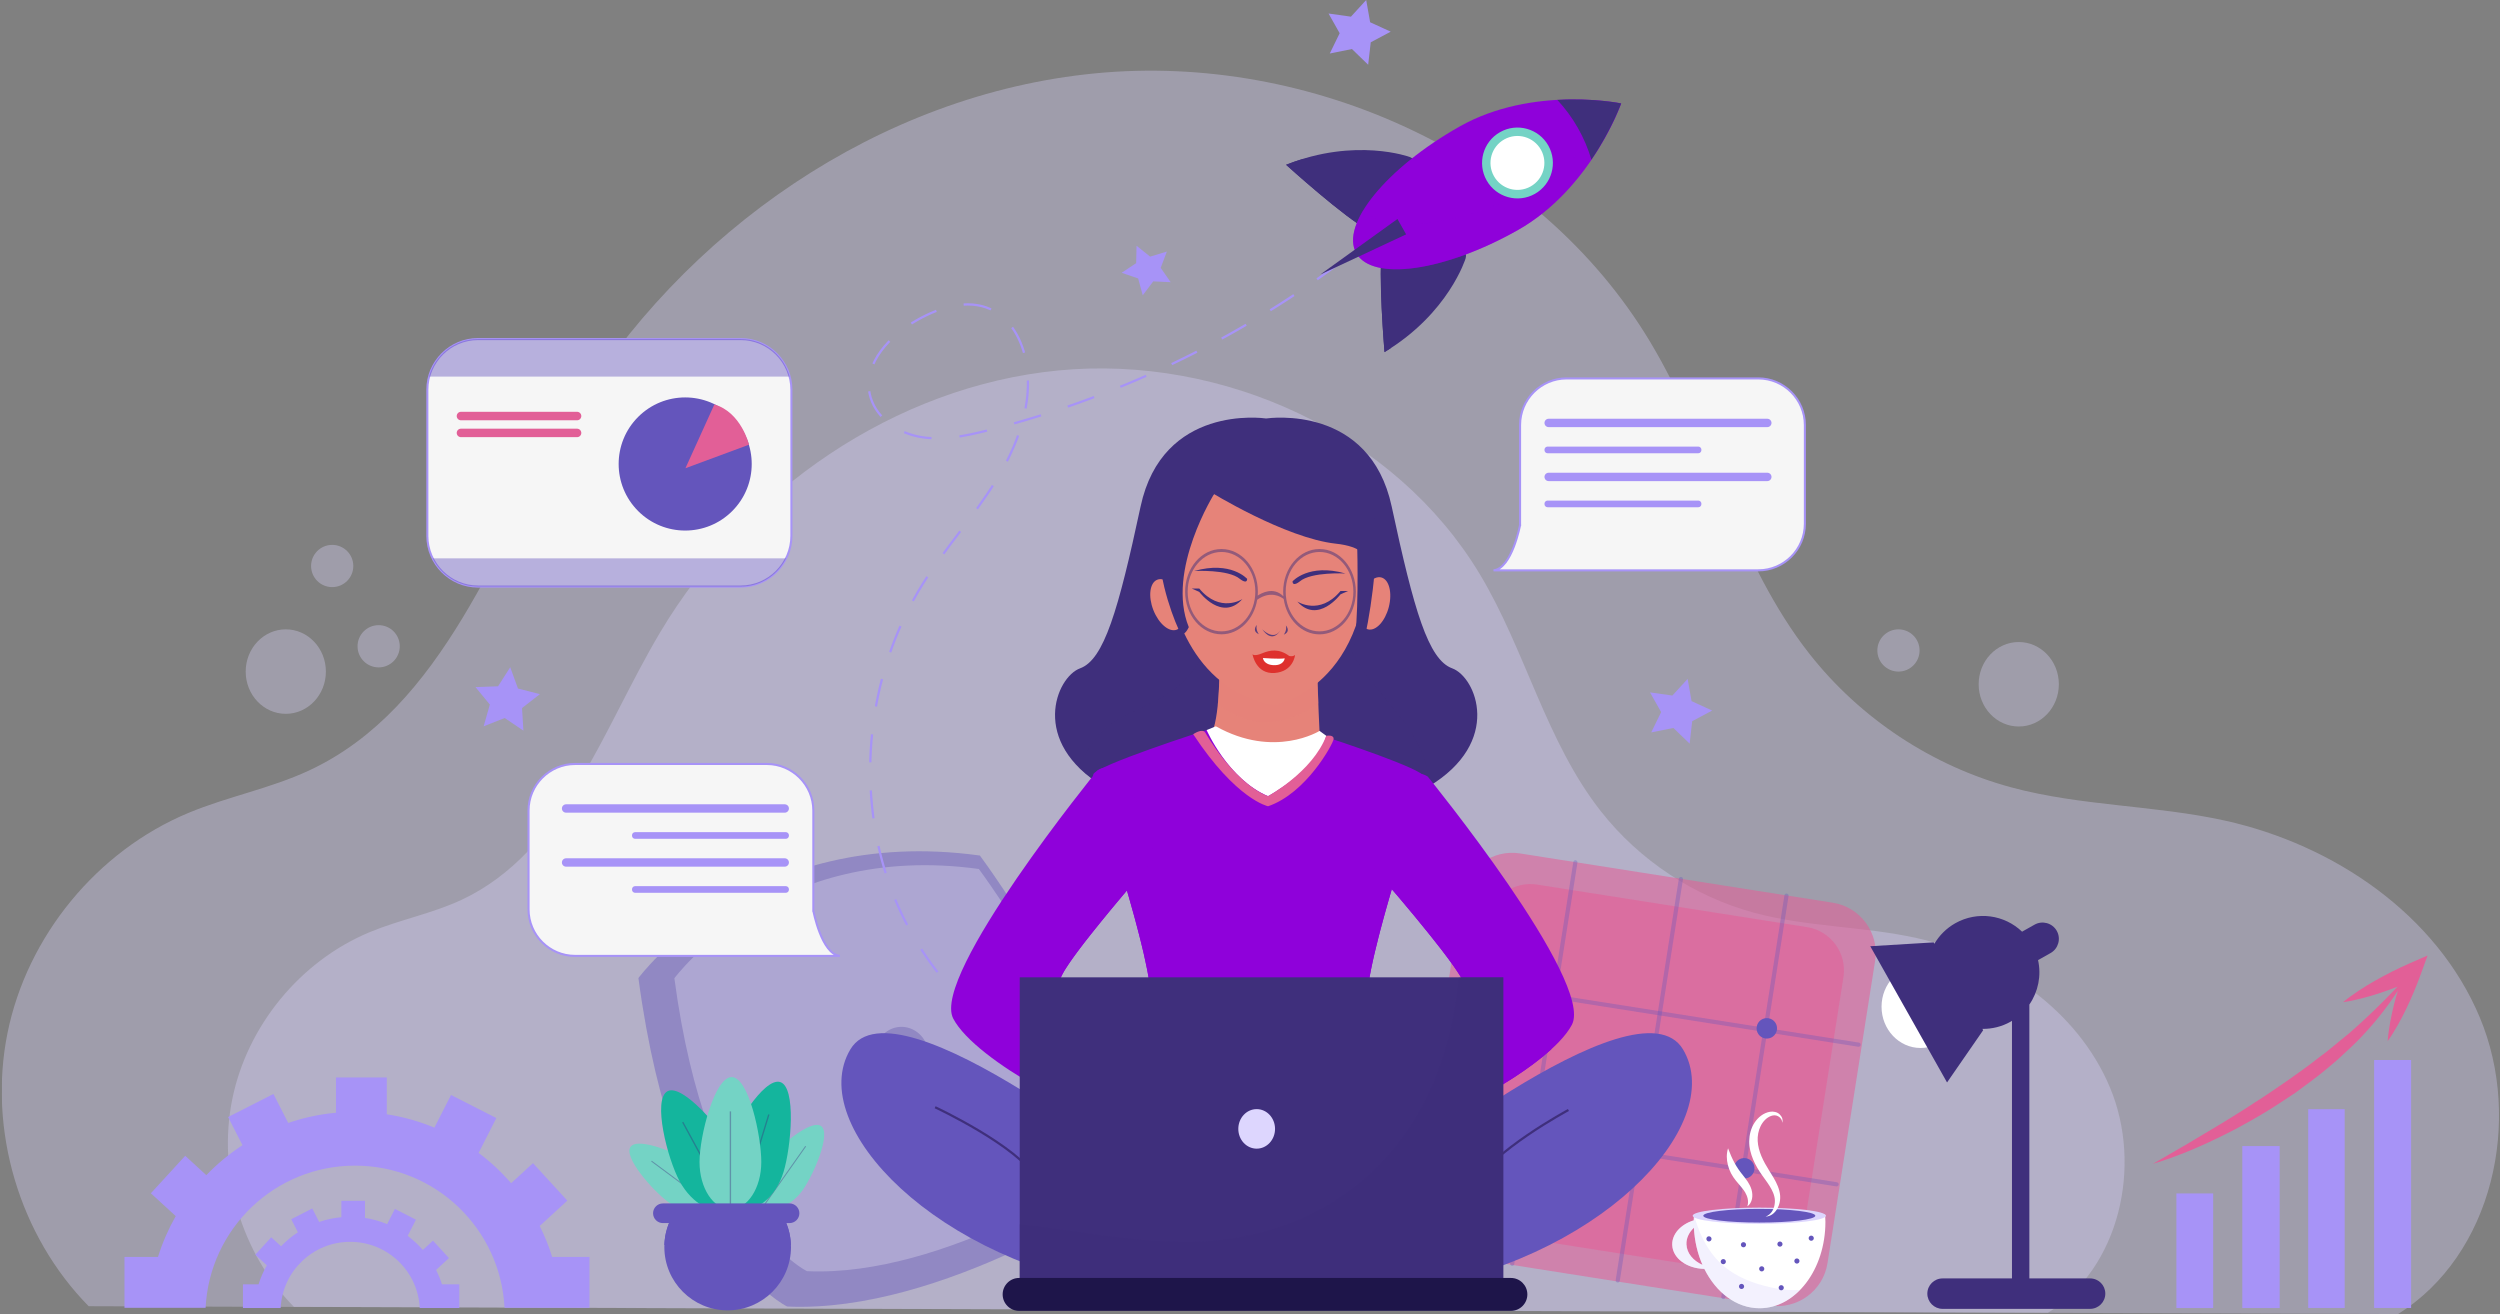 <svg width="898" height="472" viewBox="0 0 898 472" fill="none" xmlns="http://www.w3.org/2000/svg">
<rect x="0" y="0" width="898" height="472" fill="#808080" stroke="none"/>
<g clip-path="url(#clip0_1_131)">
<g opacity="0.34">
<path d="M31.851 469.193C6.948 443.889 -4.351 405.905 2.693 371.082C9.736 336.258 34.88 305.656 67.661 292.009C81.841 286.097 97.172 283.233 111.092 276.726C159.651 254.044 177.733 196.036 205.181 150.002C245.08 83.088 315.922 33.856 393.434 26.345C470.966 18.815 552.734 56.037 592.782 122.876C614.395 158.945 624.021 201.911 650.02 234.95C668.251 258.115 694.082 275.183 722.534 282.843C747.548 289.592 773.974 289.183 799.266 294.779C838.366 303.443 875.292 328.524 890.754 365.485C906.216 402.447 895.363 450.786 861.392 472L31.851 469.193Z" fill="#DDD6FE"/>
</g>
<g opacity="0.34">
<path d="M105.572 469.416C86.654 450.191 78.087 421.336 83.42 394.898C88.754 368.46 107.877 345.201 132.76 334.846C143.52 330.365 155.172 328.171 165.746 323.244C202.635 306.009 216.368 261.964 237.219 226.992C267.53 176.161 321.329 138.772 380.203 133.064C439.076 127.357 501.201 155.617 531.623 206.373C548.033 233.76 555.336 266.408 575.09 291.488C588.935 309.077 608.56 322.035 630.154 327.873C649.147 333.005 669.217 332.689 688.433 336.946C718.129 343.528 746.172 362.585 757.917 390.659C769.662 418.733 761.411 455.434 735.617 471.554L105.572 469.416Z" fill="#DDD6FE"/>
</g>
<path opacity="0.57" d="M635.618 468.932L523.186 451.214C513.299 449.652 506.479 440.282 508.04 430.391L525.156 321.701C526.717 311.81 536.083 304.986 545.97 306.548L658.401 324.266C668.288 325.828 675.108 335.199 673.547 345.09L656.431 453.78C654.87 463.671 645.504 470.494 635.618 468.932Z" fill="#E25F97"/>
<path opacity="0.57" d="M629.448 457.758L532.496 442.494C523.967 441.156 518.094 433.068 519.432 424.534L534.188 330.811C535.526 322.277 543.61 316.402 552.139 317.741L649.109 333.023C657.639 334.362 663.512 342.45 662.174 350.983L647.418 444.707C646.062 453.222 637.978 459.116 629.448 457.758Z" fill="#E25F97"/>
<g opacity="0.33">
<path d="M543.071 454.691C542.662 454.635 542.383 454.244 542.439 453.835L565.13 309.634C565.185 309.225 565.576 308.946 565.984 309.002C566.393 309.058 566.672 309.448 566.616 309.857L543.926 454.059C543.87 454.486 543.48 454.765 543.071 454.691Z" fill="#6455BC"/>
</g>
<g opacity="0.33">
<path d="M580.981 460.677C580.573 460.622 580.294 460.231 580.35 459.822L603.04 315.621C603.096 315.212 603.486 314.933 603.895 314.989C604.304 315.045 604.583 315.435 604.527 315.844L581.836 460.045C581.781 460.454 581.409 460.733 580.981 460.677Z" fill="#6455BC"/>
</g>
<g opacity="0.33">
<path d="M618.911 466.645C618.502 466.59 618.223 466.199 618.279 465.79L640.97 321.589C641.026 321.18 641.416 320.901 641.825 320.957C642.233 321.013 642.512 321.403 642.456 321.812L619.766 466.013C619.691 466.422 619.32 466.701 618.911 466.645Z" fill="#6455BC"/>
</g>
<g opacity="0.33">
<path d="M667.489 375.99L522.145 353.084C521.737 353.029 521.458 352.638 521.514 352.229C521.569 351.82 521.96 351.541 522.368 351.597L667.712 374.503C668.121 374.558 668.399 374.949 668.344 375.358C668.288 375.767 667.898 376.046 667.489 375.99Z" fill="#6455BC"/>
</g>
<g opacity="0.33">
<path d="M659.591 426.152L514.247 403.246C513.838 403.19 513.56 402.8 513.615 402.391C513.671 401.982 514.061 401.703 514.47 401.759L659.814 424.664C660.223 424.72 660.501 425.11 660.446 425.52C660.39 425.929 660.018 426.207 659.591 426.152Z" fill="#6455BC"/>
</g>
<path d="M562.193 357.974C561.877 359.982 560 361.358 557.993 361.042C555.986 360.726 554.611 358.848 554.927 356.84C555.243 354.832 557.12 353.456 559.127 353.772C561.134 354.07 562.509 355.966 562.193 357.974Z" fill="#6455BC"/>
<path d="M638.275 369.947C637.959 371.955 636.082 373.331 634.075 373.015C632.068 372.699 630.693 370.821 631.009 368.813C631.325 366.805 633.202 365.43 635.209 365.746C637.216 366.062 638.591 367.939 638.275 369.947Z" fill="#6455BC"/>
<path d="M554.462 408.303C554.147 410.311 552.27 411.687 550.263 411.371C548.256 411.055 546.88 409.177 547.196 407.169C547.512 405.161 549.389 403.785 551.396 404.101C553.403 404.399 554.778 406.295 554.462 408.303Z" fill="#6455BC"/>
<path d="M630.173 420.221C629.857 422.229 627.98 423.605 625.973 423.288C623.966 422.972 622.591 421.095 622.906 419.087C623.222 417.079 625.099 415.703 627.106 416.019C629.113 416.335 630.489 418.213 630.173 420.221Z" fill="#6455BC"/>
<g opacity="0.44">
<path d="M229.321 351.318C229.321 351.318 269.945 295.969 351.974 307.31C351.974 307.31 405.551 379.058 403.767 427.62C403.767 427.62 338.631 471.851 282.768 469.304C282.768 469.304 242.553 450.656 229.321 351.318Z" fill="#6455BC"/>
<path opacity="0.53" d="M242.237 351.392C242.237 351.392 278.457 302.03 351.602 312.144C351.602 312.144 399.381 376.12 397.783 419.44C397.783 419.44 339.69 458.893 289.886 456.606C289.886 456.606 254.038 439.966 242.237 351.392Z" fill="#DDD6FE"/>
<path d="M325.697 388.902C330.925 387.989 334.384 382.788 333.423 377.285C332.463 371.782 327.447 368.062 322.22 368.975C316.993 369.888 313.534 375.089 314.494 380.592C315.454 386.094 320.47 389.815 325.697 388.902Z" fill="#6455BC"/>
</g>
<path d="M288.343 427.453C284.348 433.124 278.104 435.578 274.406 432.975C270.707 430.372 270.93 423.66 274.926 417.99C278.921 412.319 291.224 401.852 294.922 404.473C298.639 407.076 292.339 421.783 288.343 427.453Z" fill="#74D3C5"/>
<path opacity="0.39" d="M289.403 411.724L274.424 432.975" stroke="#3F2F7C" stroke-width="0.368" stroke-miterlimit="10"/>
<path d="M239.933 431.692C245.489 435.82 252.198 436.229 254.893 432.585C257.587 428.941 255.283 422.638 249.726 418.51C244.17 414.383 229.21 408.266 226.515 411.91C223.802 415.554 234.376 427.565 239.933 431.692Z" fill="#74D3C5"/>
<path opacity="0.39" d="M234.023 417.079L254.893 432.585" stroke="#3F2F7C" stroke-width="0.368" stroke-miterlimit="10"/>
<path d="M281.449 420.964C278.698 429.907 271.729 435.708 265.876 433.905C260.022 432.101 257.513 423.4 260.245 414.439C262.995 405.496 274.387 386.866 280.241 388.67C286.095 390.473 284.181 412.022 281.449 420.964Z" fill="#14B59D"/>
<path opacity="0.39" d="M276.171 400.327L265.876 433.905" stroke="#3F2F7C" stroke-width="0.497" stroke-miterlimit="10"/>
<path d="M263.627 413.732C268.087 421.95 267.344 431.004 261.954 433.923C256.565 436.842 248.593 432.547 244.133 424.311C239.672 416.093 234.358 394.917 239.747 391.979C245.136 389.079 259.167 405.514 263.627 413.732Z" fill="#14B59D"/>
<path opacity="0.39" d="M245.229 403.06L261.973 433.923" stroke="#3F2F7C" stroke-width="0.497" stroke-miterlimit="10"/>
<path d="M273.458 417.395C273.458 426.747 268.496 434.351 262.363 434.351C256.231 434.351 251.269 426.765 251.269 417.395C251.269 408.024 256.695 386.885 262.809 386.885C268.942 386.885 273.458 408.024 273.458 417.395Z" fill="#74D3C5"/>
<path opacity="0.39" d="M262.363 399.212V434.332" stroke="#3F2F7C" stroke-width="0.497" stroke-miterlimit="10"/>
<path d="M242.33 435.504C239.988 439.073 238.632 443.331 238.632 447.923C238.632 460.492 248.816 470.68 261.378 470.68C273.941 470.68 284.125 460.492 284.125 447.923C284.125 443.331 282.75 439.073 280.427 435.504H242.33Z" fill="#6455BC"/>
<path d="M284.088 447.198C283.958 442.885 282.62 438.887 280.408 435.504H242.311C240.1 438.887 238.78 442.885 238.632 447.198H284.088Z" fill="#6455BC"/>
<path d="M283.604 439.334H238.111C236.16 439.334 234.581 437.735 234.581 435.801C234.581 433.849 236.179 432.269 238.111 432.269H283.604C285.556 432.269 287.135 433.867 287.135 435.801C287.154 437.735 285.556 439.334 283.604 439.334Z" fill="#6455BC"/>
<path opacity="0.34" d="M725.136 260.96C733.09 260.96 739.538 254.168 739.538 245.789C739.538 237.41 733.09 230.618 725.136 230.618C717.181 230.618 710.733 237.41 710.733 245.789C710.733 254.168 717.181 260.96 725.136 260.96Z" fill="#DDD6FE"/>
<path opacity="0.34" d="M681.928 241.234C686.116 241.234 689.511 237.838 689.511 233.648C689.511 229.459 686.116 226.062 681.928 226.062C677.741 226.062 674.346 229.459 674.346 233.648C674.346 237.838 677.741 241.234 681.928 241.234Z" fill="#DDD6FE"/>
<path opacity="0.34" d="M102.655 256.405C110.609 256.405 117.057 249.612 117.057 241.234C117.057 232.855 110.609 226.062 102.655 226.062C94.7 226.062 88.252 232.855 88.252 241.234C88.252 249.612 94.7 256.405 102.655 256.405Z" fill="#DDD6FE"/>
<path opacity="0.34" d="M119.324 210.891C123.512 210.891 126.906 207.495 126.906 203.306C126.906 199.116 123.512 195.72 119.324 195.72C115.137 195.72 111.742 199.116 111.742 203.306C111.742 207.495 115.137 210.891 119.324 210.891Z" fill="#DDD6FE"/>
<path opacity="0.34" d="M136.012 239.728C140.2 239.728 143.595 236.332 143.595 232.142C143.595 227.953 140.2 224.557 136.012 224.557C131.825 224.557 128.43 227.953 128.43 232.142C128.43 236.332 131.825 239.728 136.012 239.728Z" fill="#DDD6FE"/>
<path d="M292.153 327.092H292.134C292.134 326.944 292.153 326.795 292.153 326.646V291.135C292.153 281.951 284.645 274.421 275.446 274.421H206.556C197.376 274.421 189.849 281.932 189.849 291.135V326.646C189.849 335.831 197.357 343.361 206.556 343.361H264.519H275.446H301.686C295.089 342.747 292.153 327.092 292.153 327.092Z" fill="#F6F6F6" stroke="#A793F7" stroke-width="0.749" stroke-miterlimit="10"/>
<path d="M203.341 291.916H281.876C282.694 291.916 283.381 291.247 283.381 290.41C283.381 289.592 282.712 288.904 281.876 288.904H203.341C202.524 288.904 201.836 289.573 201.836 290.41C201.836 291.247 202.505 291.916 203.341 291.916Z" fill="#A793F7"/>
<path d="M203.341 311.308H281.876C282.694 311.308 283.381 310.638 283.381 309.802C283.381 308.984 282.712 308.296 281.876 308.296H203.341C202.524 308.296 201.836 308.965 201.836 309.802C201.836 310.638 202.505 311.308 203.341 311.308Z" fill="#A793F7"/>
<path d="M228.132 301.305H282.266C282.88 301.305 283.381 300.803 283.381 300.19V300.022C283.381 299.409 282.88 298.907 282.266 298.907H228.132C227.519 298.907 227.017 299.409 227.017 300.022V300.19C227.017 300.803 227.519 301.305 228.132 301.305Z" fill="#A793F7"/>
<path d="M228.132 320.697H282.266C282.88 320.697 283.381 320.195 283.381 319.581V319.414C283.381 318.8 282.88 318.298 282.266 318.298H228.132C227.519 318.298 227.017 318.8 227.017 319.414V319.581C227.017 320.195 227.519 320.697 228.132 320.697Z" fill="#A793F7"/>
<path d="M546.007 188.599H546.025C546.025 188.45 546.007 188.302 546.007 188.153V152.642C546.007 143.457 553.515 135.927 562.714 135.927H631.604C640.784 135.927 648.31 143.439 648.31 152.642V188.153C648.31 197.337 640.803 204.867 631.604 204.867H573.641H562.714H536.473C543.071 204.254 546.007 188.599 546.007 188.599Z" fill="#F6F6F6" stroke="#A793F7" stroke-width="0.749" stroke-miterlimit="10"/>
<path d="M634.819 153.423H556.284C555.466 153.423 554.778 152.753 554.778 151.917C554.778 151.099 555.447 150.411 556.284 150.411H634.819C635.636 150.411 636.324 151.08 636.324 151.917C636.324 152.753 635.636 153.423 634.819 153.423Z" fill="#A793F7"/>
<path d="M634.819 172.814H556.284C555.466 172.814 554.778 172.145 554.778 171.308C554.778 170.49 555.447 169.802 556.284 169.802H634.819C635.636 169.802 636.324 170.472 636.324 171.308C636.324 172.145 635.636 172.814 634.819 172.814Z" fill="#A793F7"/>
<path d="M610.028 162.812H555.893C555.28 162.812 554.778 162.31 554.778 161.696V161.529C554.778 160.915 555.28 160.413 555.893 160.413H610.028C610.641 160.413 611.143 160.915 611.143 161.529V161.696C611.143 162.31 610.641 162.812 610.028 162.812Z" fill="#A793F7"/>
<path d="M610.028 182.203H555.893C555.28 182.203 554.778 181.701 554.778 181.088V180.921C554.778 180.307 555.28 179.805 555.893 179.805H610.028C610.641 179.805 611.143 180.307 611.143 180.921V181.088C611.143 181.72 610.641 182.203 610.028 182.203Z" fill="#A793F7"/>
<path d="M689.882 376.436C697.631 376.436 703.913 369.802 703.913 361.618C703.913 353.434 697.631 346.8 689.882 346.8C682.133 346.8 675.851 353.434 675.851 361.618C675.851 369.802 682.133 376.436 689.882 376.436Z" fill="white"/>
<path d="M750.781 459.209H728.945V360.837C732.123 356.226 733.312 350.426 732.067 344.867L736.565 342.338C739.371 340.758 740.374 337.169 738.795 334.362C737.215 331.555 733.628 330.551 730.822 332.131L726.325 334.659C720.044 328.617 710.324 327.13 702.333 331.629C699.118 333.451 696.591 336.017 694.844 338.991L694.565 338.508L671.8 339.884L699.378 388.819L712.35 370.059L712.071 369.576C715.528 369.613 719.021 368.795 722.236 366.973C722.404 366.88 722.552 366.768 722.701 366.675V459.209H697.762C694.751 459.209 692.298 461.663 692.298 464.675C692.298 467.668 694.751 470.141 697.762 470.141H750.763C753.773 470.141 756.226 467.687 756.226 464.675C756.245 461.663 753.792 459.209 750.781 459.209Z" fill="#3F2F7C"/>
<path d="M612.202 455.788C616.421 464.284 623.724 469.918 632.031 469.918C645.095 469.918 655.688 456.029 655.688 438.906C655.688 438.032 655.651 437.177 655.595 436.34H608.467C608.43 437.01 608.392 437.679 608.392 438.348C603.747 439.78 600.513 443.275 600.662 447.217C600.847 451.976 605.939 455.676 612.202 455.788ZM605.772 446.994C605.679 444.744 606.701 442.662 608.448 441.007C608.69 445.841 609.786 450.359 611.533 454.337C608.188 452.85 605.902 450.173 605.772 446.994Z" fill="white"/>
<path opacity="0.34" d="M600.662 447.198C600.847 451.976 605.939 455.676 612.202 455.788C616.421 464.284 623.724 469.918 632.031 469.918C637.532 469.918 642.587 467.445 646.601 463.336C643.664 463.522 640.71 463.317 637.811 462.778C631.938 461.663 625.75 459.655 620.862 456.104C614.191 451.288 610.548 444.056 608.485 436.34H608.467C608.43 437.01 608.392 437.679 608.392 438.348C603.747 439.78 600.513 443.256 600.662 447.198ZM605.772 446.994C605.679 444.744 606.701 442.662 608.448 441.007C608.69 445.841 609.786 450.359 611.533 454.337C608.188 452.85 605.902 450.173 605.772 446.994Z" fill="#DDD6FE"/>
<path d="M631.938 439.612C645.147 439.612 655.855 438.306 655.855 436.694C655.855 435.081 645.147 433.775 631.938 433.775C618.729 433.775 608.021 435.081 608.021 436.694C608.021 438.306 618.729 439.612 631.938 439.612Z" fill="#DDD6FE"/>
<path d="M611.812 436.693C611.812 438.051 620.825 439.148 631.938 439.148C643.051 439.148 652.064 438.051 652.064 436.693C652.064 435.336 643.051 434.239 631.938 434.239C620.825 434.221 611.812 435.336 611.812 436.693Z" fill="#6455BC"/>
<path d="M634.205 437.01C635.246 436.972 636.342 436.526 637.16 435.745C637.996 434.983 638.591 433.979 638.981 432.901C639.372 431.822 639.502 430.651 639.427 429.461C639.334 428.29 639.018 427.193 638.61 426.133C637.773 424.032 636.584 422.229 635.506 420.5C634.428 418.789 633.443 417.06 632.7 415.294C631.957 413.528 631.455 411.668 631.362 409.846C631.269 408.024 631.604 406.146 632.403 404.529C632.793 403.711 633.313 402.967 633.945 402.316C634.577 401.666 635.339 401.145 636.175 400.848C637.011 400.55 637.904 400.513 638.703 400.959C639.502 401.387 640.189 402.224 640.152 403.302C640.357 402.818 640.338 402.224 640.171 401.684C639.985 401.145 639.65 400.643 639.223 400.253C638.796 399.844 638.219 399.546 637.625 399.416C637.03 399.267 636.417 399.249 635.822 399.342C633.425 399.732 631.474 401.35 630.21 403.302C628.928 405.273 628.351 407.615 628.314 409.921C628.296 412.263 628.89 414.494 629.745 416.54C630.6 418.585 631.752 420.462 632.979 422.192C634.205 423.921 635.432 425.501 636.324 427.193C636.77 428.029 637.142 428.903 637.346 429.796C637.569 430.651 637.606 431.599 637.457 432.529C637.234 434.351 636.212 436.247 634.205 437.01Z" fill="white"/>
<path d="M627.645 433.31C628.519 432.771 629.095 431.711 629.318 430.632C629.541 429.536 629.448 428.401 629.151 427.323C628.5 425.148 627.125 423.512 625.991 422.061C625.397 421.336 624.876 420.648 624.393 419.923C623.891 419.198 623.445 418.436 623.018 417.655C622.144 416.075 621.438 414.364 620.714 412.468C620.1 414.42 620.156 416.54 620.676 418.548C620.937 419.552 621.308 420.537 621.791 421.467C622.275 422.396 622.888 423.27 623.501 424.051C624.746 425.594 626.01 426.877 626.846 428.271C627.255 428.978 627.59 429.759 627.775 430.595C627.943 431.451 627.961 432.343 627.645 433.31Z" fill="white"/>
<path d="M649.667 444.762C649.667 445.283 650.094 445.692 650.596 445.692C651.117 445.692 651.525 445.264 651.525 444.762C651.525 444.242 651.098 443.833 650.596 443.833C650.076 443.833 649.667 444.242 649.667 444.762Z" fill="#6455BC"/>
<path d="M638.424 446.882C638.424 447.403 638.851 447.812 639.353 447.812C639.873 447.812 640.282 447.384 640.282 446.882C640.282 446.361 639.855 445.952 639.353 445.952C638.851 445.934 638.424 446.361 638.424 446.882Z" fill="#6455BC"/>
<path d="M626.251 448.035C626.765 448.035 627.181 447.619 627.181 447.105C627.181 446.592 626.765 446.176 626.251 446.176C625.738 446.176 625.322 446.592 625.322 447.105C625.322 447.619 625.738 448.035 626.251 448.035Z" fill="#6455BC"/>
<path d="M612.927 445.004C612.927 445.525 613.354 445.934 613.856 445.934C614.376 445.934 614.785 445.506 614.785 445.004C614.785 444.484 614.358 444.075 613.856 444.075C613.336 444.056 612.927 444.484 612.927 445.004Z" fill="#6455BC"/>
<path d="M644.519 452.962C644.519 453.482 644.947 453.891 645.448 453.891C645.969 453.891 646.378 453.464 646.378 452.962C646.378 452.441 645.95 452.032 645.448 452.032C644.928 452.013 644.519 452.441 644.519 452.962Z" fill="#6455BC"/>
<path d="M631.882 455.769C631.882 456.29 632.31 456.699 632.812 456.699C633.332 456.699 633.741 456.271 633.741 455.769C633.741 455.249 633.313 454.839 632.812 454.839C632.291 454.839 631.882 455.249 631.882 455.769Z" fill="#6455BC"/>
<path d="M618.075 453.185C618.075 453.705 618.502 454.114 619.004 454.114C619.524 454.114 619.933 453.687 619.933 453.185C619.933 452.664 619.506 452.255 619.004 452.255C618.483 452.255 618.075 452.683 618.075 453.185Z" fill="#6455BC"/>
<path d="M638.888 462.555C638.888 463.076 639.316 463.485 639.818 463.485C640.338 463.485 640.747 463.057 640.747 462.555C640.747 462.035 640.319 461.626 639.818 461.626C639.316 461.626 638.888 462.035 638.888 462.555Z" fill="#6455BC"/>
<path d="M625.564 463.02C626.077 463.02 626.493 462.604 626.493 462.09C626.493 461.577 626.077 461.161 625.564 461.161C625.051 461.161 624.635 461.577 624.635 462.09C624.635 462.604 625.051 463.02 625.564 463.02Z" fill="#6455BC"/>
<path d="M502.93 76.916C500.644 78.924 498.34 80.876 495.998 82.828" stroke="#A793F7" stroke-width="0.816" stroke-miterlimit="10"/>
<path d="M481.28 94.411C443.518 122.56 400.199 143.197 354.52 154.668C346.492 156.676 338.092 158.424 329.971 156.825C321.85 155.226 313.989 149.481 312.372 141.356C310.161 130.294 319.787 120.384 329.618 114.863C337.609 110.382 347.458 107.24 355.784 111.051C363.124 114.398 367.324 122.43 368.662 130.387C371.152 145.168 365.466 160.209 357.568 172.945C349.651 185.68 339.504 196.891 331.551 209.59C312.651 239.839 307.503 278.344 317.78 312.498C325.474 338.062 342.626 361.525 365.745 374.186" stroke="#A793F7" stroke-width="0.816" stroke-miterlimit="10" stroke-dasharray="10.09 10.09"/>
<path d="M374.219 378.24C377.025 379.374 379.887 380.359 382.823 381.177" stroke="#A793F7" stroke-width="0.816" stroke-miterlimit="10"/>
<path d="M506.386 56.39C506.386 56.39 487.022 49.232 461.953 59.179C461.953 59.179 483.305 78.534 491.612 82.717C491.631 82.717 515.251 59.941 506.386 56.39Z" fill="#3F2F7C"/>
<path d="M507.892 61.782C504.156 62.804 500.365 63.585 496.481 63.939C486.26 64.905 476.597 62.265 467.918 57.115C465.985 57.71 463.997 58.398 461.971 59.198C461.971 59.198 483.324 78.552 491.631 82.735C491.631 82.717 505.16 69.665 507.892 61.782Z" fill="#3F2F7C"/>
<path d="M526.457 92.794C526.457 92.794 520.417 112.557 497.317 126.464C497.317 126.464 494.864 97.739 496.574 88.61C496.574 88.61 529.003 83.609 526.457 92.794Z" fill="#3F2F7C"/>
<path d="M515.437 87.29C506.907 87.03 496.574 88.611 496.574 88.611C494.864 97.758 497.317 126.464 497.317 126.464C498.042 126.037 498.748 125.59 499.436 125.144C505.42 112.799 507.39 98.557 515.437 87.29Z" fill="#3F2F7C"/>
<path d="M545.245 82.624C518.968 97.479 492.969 101.197 487.171 90.934C481.373 80.672 497.986 60.313 524.264 45.458C550.541 30.603 582.338 37.147 582.338 37.147C582.338 37.147 571.522 67.769 545.245 82.624Z" fill="#8F01DA"/>
<path opacity="0.38" d="M580.628 41.312C570.091 54.252 556.228 64.515 541.324 71.859C532.887 76.005 523.781 78.515 514.507 79.891C506.981 81.006 498.042 81.415 491.389 77.083C490.72 76.656 490.144 76.135 489.642 75.596C486.019 81.601 484.941 87.011 487.171 90.934C492.969 101.197 518.967 97.479 545.245 82.624C565.594 71.115 576.651 50.18 580.628 41.312Z" fill="#8F01DA"/>
<path d="M571.634 57.357C579.012 46.48 582.32 37.147 582.32 37.147C582.32 37.147 572.563 35.139 559.387 35.883C565.13 42.056 569.274 49.418 571.634 57.357Z" fill="#3F2F7C"/>
<path d="M551.34 69.628C545.226 73.086 537.458 70.929 534.002 64.812C530.545 58.696 532.701 50.924 538.815 47.466C544.929 44.008 552.697 46.164 556.154 52.281C559.61 58.398 557.454 66.17 551.34 69.628Z" fill="#74D3C5"/>
<path d="M549.776 66.988C554.446 64.384 556.123 58.484 553.52 53.811C550.917 49.138 545.02 47.461 540.349 50.066C535.678 52.67 534.002 58.569 536.605 63.242C539.208 67.915 545.105 69.592 549.776 66.988Z" fill="white"/>
<path d="M501.963 78.664L505.085 84.186L474.236 98.613L501.963 78.664Z" fill="#3F2F7C"/>
<path d="M266.08 210.687H171.693C161.677 210.687 153.5 202.487 153.5 192.485V139.999C153.5 129.978 161.695 121.797 171.693 121.797H266.08C276.097 121.797 284.273 129.996 284.273 139.999V192.485C284.273 202.506 276.078 210.687 266.08 210.687Z" fill="#F6F6F6" stroke="#A793F7" stroke-width="0.749" stroke-miterlimit="10"/>
<path opacity="0.43" d="M283.623 135.277C281.523 127.524 274.443 121.779 266.061 121.779H171.693C163.312 121.779 156.231 127.524 154.132 135.277H283.623Z" fill="#6455BC"/>
<path opacity="0.43" d="M155.414 200.554C158.406 206.541 164.576 210.687 171.693 210.687H266.08C273.198 210.687 279.367 206.541 282.359 200.554H155.414Z" fill="#6455BC"/>
<path d="M263.017 183.571C272.35 174.234 272.35 159.095 263.017 149.758C253.684 140.421 238.553 140.421 229.22 149.758C219.887 159.095 219.887 174.234 229.22 183.571C238.553 192.908 253.684 192.908 263.017 183.571Z" fill="#6455BC"/>
<path d="M256.602 145.279L246.214 168.185L269.053 159.725C269.053 159.707 266.247 148.068 256.602 145.279Z" fill="#E25F97"/>
<path d="M207.281 150.969H165.579C164.743 150.969 164.055 150.281 164.055 149.444C164.055 148.607 164.743 147.919 165.579 147.919H207.281C208.117 147.919 208.805 148.607 208.805 149.444C208.805 150.281 208.117 150.969 207.281 150.969Z" fill="#E25F97"/>
<path d="M207.281 157.03H165.579C164.743 157.03 164.055 156.342 164.055 155.505C164.055 154.668 164.743 153.98 165.579 153.98H207.281C208.117 153.98 208.805 154.668 208.805 155.505C208.805 156.36 208.117 157.03 207.281 157.03Z" fill="#E25F97"/>
<path d="M188.01 262.447L181.282 257.911L173.719 260.886L175.949 253.077L170.801 246.811L178.904 246.514L183.271 239.672L186.058 247.313L193.919 249.34L187.508 254.341L188.01 262.447Z" fill="#A793F7"/>
<path d="M420.511 101.365L414.248 101.067L410.476 106.068L408.822 100.026L402.894 97.981L408.116 94.523L408.246 88.276L413.133 92.18L419.136 90.358L416.924 96.215L420.511 101.365Z" fill="#A793F7"/>
<path d="M606.924 267.114L601.07 261.481L593.117 263.08L596.685 255.791L592.689 248.708L600.717 249.842L606.2 243.855L607.612 251.85L615.008 255.234L607.835 259.045L606.924 267.114Z" fill="#A793F7"/>
<path d="M491.445 23.259L485.61 17.607L477.656 19.224L481.205 11.936L477.21 4.853L485.257 5.987L490.739 0L492.151 7.995L499.548 11.378L492.374 15.19L491.445 23.259Z" fill="#A793F7"/>
<path d="M198.342 451.493C197.153 447.644 195.648 443.926 193.864 440.375L203.787 431.265L191.448 417.804L183.605 424.999C180.112 420.964 176.19 417.32 171.916 414.123L178.29 401.61L162.011 393.318L156.027 405.05C150.619 402.8 144.895 401.164 138.93 400.253V387.015H120.681V399.695C114.734 400.234 108.992 401.498 103.528 403.358L98.213 392.946L81.934 401.238L87.1 411.352C82.361 414.439 78.013 418.064 74.11 422.117L66.528 415.164L54.188 428.624L63.127 436.824C60.507 441.434 58.351 446.343 56.753 451.493H44.71V469.769H53.519H62.978H73.85C75.262 441.323 98.752 418.696 127.538 418.696C156.324 418.696 179.814 441.323 181.227 469.769H193.473H201.576H211.741V451.493H198.342Z" fill="#A793F7"/>
<path d="M158.74 461.31C158.183 459.525 157.477 457.796 156.659 456.141L161.268 451.902L155.525 445.636L151.883 448.983C150.266 447.105 148.426 445.413 146.438 443.926L149.411 438.106L141.848 434.239L139.06 439.705C136.551 438.664 133.875 437.902 131.106 437.474V431.32H122.613V437.214C119.845 437.474 117.168 438.051 114.641 438.925L112.169 434.072L104.606 437.939L107.003 442.643C104.792 444.075 102.766 445.766 100.963 447.663L97.433 444.428L91.69 450.693L95.853 454.505C94.626 456.643 93.623 458.93 92.879 461.328H87.267V469.825H91.356H95.76H100.815C101.465 456.587 112.411 446.064 125.791 446.064C139.19 446.064 150.117 456.587 150.768 469.825H156.473H160.246H164.984V461.328H158.74V461.31Z" fill="#A793F7"/>
<path d="M794.973 428.68H781.76V469.843H794.973V428.68Z" fill="#A793F7"/>
<path d="M818.853 411.668H805.436V469.843H818.853V411.668Z" fill="#A793F7"/>
<path d="M842.213 398.412H829.112V469.825H842.213V398.412Z" fill="#A793F7"/>
<path d="M866.075 380.75H852.787V469.825H866.075V380.75Z" fill="#A793F7"/>
<path d="M865.517 346.038C861.317 347.879 857.229 349.942 853.215 352.211C851.208 353.345 849.238 354.535 847.305 355.817C845.391 357.137 843.458 358.42 841.637 359.982C844.016 359.666 846.264 359.108 848.532 358.569C850.78 357.993 852.992 357.323 855.166 356.598C857.192 355.929 859.199 355.185 861.187 354.423C855.593 360.354 849.814 365.95 843.737 371.23C840.039 374.131 836.582 377.273 832.754 380.006C829.093 382.925 825.246 385.602 821.418 388.317C817.553 390.975 813.687 393.653 809.71 396.144C807.759 397.445 805.789 398.728 803.763 399.955C801.756 401.182 799.786 402.484 797.761 403.674C789.714 408.563 781.556 413.342 773.286 418.064C782.429 415.331 791.219 411.52 799.749 407.225C801.905 406.184 804.005 405.05 806.086 403.878C808.186 402.744 810.268 401.554 812.312 400.327C816.437 397.929 820.396 395.214 824.391 392.593C828.238 389.748 832.159 386.978 835.82 383.873C837.66 382.348 839.518 380.824 841.247 379.151C843.012 377.533 844.778 375.897 846.487 374.224C852.025 368.59 857.099 362.455 861.317 355.836C860.853 357.416 860.388 358.997 859.979 360.596C859.44 362.771 858.957 364.965 858.548 367.177C858.177 369.408 857.805 371.639 857.656 373.963C859.031 372.086 860.165 370.133 861.299 368.181C862.414 366.21 863.436 364.221 864.402 362.213C866.335 358.179 868.045 354.051 869.568 349.868L871.984 343.212L865.517 346.038Z" fill="#E25F97"/>
<path d="M521.625 240.062C513.058 236.957 507.91 219.313 499.901 181.962C492.021 145.224 455.95 150.151 454.798 150.318C453.627 150.151 417.556 145.224 409.695 181.962C401.686 219.313 396.538 236.957 387.971 240.062C379.404 243.167 369.684 266.519 396.538 282.601C408.877 289.982 431.568 294.389 453.85 294.463C454.166 294.463 454.482 294.463 454.798 294.463C455.114 294.463 455.43 294.463 455.746 294.463C478.028 294.389 500.718 289.982 513.058 282.601C539.93 266.519 530.211 243.186 521.625 240.062Z" fill="#3F2F7C"/>
<path opacity="0.43" d="M489.159 239.932C473.66 216.822 476.708 189.771 475.965 163.407C465.669 158.591 452.252 159.707 441.195 160.506C442.96 172.387 443.257 184.472 442.347 196.464C441.12 212.416 437.496 230.264 426.829 242.777C420.511 250.195 411.814 253.17 403.358 257.335C397.058 260.421 392.301 265.961 389.067 272.115C388.454 273.268 387.934 274.439 387.469 275.592C389.885 278.009 392.877 280.37 396.575 282.601C408.915 289.982 431.605 294.389 453.887 294.463C454.203 294.463 454.519 294.463 454.835 294.463C455.151 294.463 455.467 294.463 455.783 294.463C477.897 294.389 500.421 290.038 512.816 282.75C513.337 278.492 512.63 273.956 510.363 269.066C505.197 257.985 495.868 249.916 489.159 239.932Z" fill="#3F2F7C"/>
<path d="M438.017 240.732C438.017 240.732 438.128 261.89 434.04 265.05C434.04 265.05 441.622 275.499 458.069 274.681C458.069 274.681 470.724 273.566 474.255 268.955C474.255 268.955 472.991 243.428 473.177 237.999C473.196 237.999 442.681 230.171 438.017 240.732Z" fill="#E68379"/>
<path opacity="0.47" d="M437.459 252.984C444.428 258.134 452.363 261.016 461.544 258.562C465.948 257.39 469.925 255.271 473.549 252.612C473.307 246.44 473.121 240.341 473.214 237.999C473.214 237.999 442.681 230.171 438.035 240.732C438.017 240.732 438.054 246.849 437.459 252.984Z" fill="#E68379"/>
<path d="M511.646 279.013C510.939 276.15 480.815 266.184 474.441 264.102C467.658 269.01 459.834 271.13 451.044 270.312C444.502 269.717 437.831 267.151 433.724 262.187L433.408 262.224C433.408 262.224 393.49 274.997 392.691 278.195C391.892 281.393 415.047 345.294 413.449 362.064C411.851 378.835 399.883 393.225 402.28 401.201C402.28 401.201 422.016 404.176 440.637 405.31L440.581 405.998C459.741 408.396 502.056 402 502.056 402C504.454 394.006 492.467 379.634 490.887 362.864C489.289 346.112 512.445 282.211 511.646 279.013Z" fill="#8F01DA"/>
<path d="M502.112 312.07C493.861 318.782 484.123 324.025 474.961 327.52C457.994 333.99 434.839 332.893 419.024 323.727C411.535 319.377 405.7 313.297 400.794 306.418C407.019 326.814 414.397 352.359 413.486 362.083C411.888 378.853 399.92 393.244 402.317 401.22C402.317 401.22 422.053 404.194 440.674 405.328L440.618 406.016C459.778 408.415 502.093 402.019 502.093 402.019C504.491 394.024 492.504 379.653 490.925 362.882C490.033 353.921 496.258 331.499 502.112 312.07Z" fill="#8F01DA"/>
<path d="M436.734 260.886L433.427 262.243C433.427 262.243 441.083 279.85 455.485 285.985C455.485 285.985 473.512 276.317 476.411 264.307L473.995 262.54C473.976 262.54 457.771 272.673 436.734 260.886Z" fill="white"/>
<path d="M394.178 276.745C394.178 276.745 334.264 350.333 342.403 365.876C350.543 381.4 394.141 403.599 405.235 403.599L420.752 392.5C420.752 392.5 379.366 358.476 380.835 351.82C382.303 345.164 414.843 308.184 414.843 308.184C414.843 308.184 406.053 268.955 394.178 276.745Z" fill="#8F01DA"/>
<path d="M380.835 351.82C382.135 345.963 407.521 316.569 413.542 309.653C396.464 318.187 381.95 332.112 374.033 349.608C367.826 363.347 367.324 377.236 371.784 390.027C385.369 397.78 399.548 403.581 405.216 403.581L420.734 392.481C420.752 392.481 379.366 358.476 380.835 351.82Z" fill="#8F01DA"/>
<path d="M417.054 427.249C417.054 427.249 321.701 349.608 305.44 376.957C289.18 404.324 336.494 453.873 405.96 463.485L417.054 427.249Z" fill="#6455BC"/>
<path d="M512.853 278.957C512.853 278.957 572.767 352.545 564.628 368.088C556.488 383.613 512.891 405.812 501.796 405.812L486.279 394.712C486.279 394.712 527.665 360.689 526.197 354.033C524.71 347.377 492.188 310.397 492.188 310.397C492.188 310.397 500.978 271.186 512.853 278.957Z" fill="#8F01DA"/>
<path d="M553.552 373.759C543.647 356.171 531.326 340.888 514.991 328.859C509.192 324.583 503.543 320.12 497.819 315.751C496.871 315.026 495.905 314.301 494.939 313.576C502.818 322.668 524.951 348.566 526.178 354.033C527.665 360.689 486.26 394.712 486.26 394.712L501.778 405.812C510.884 405.812 541.974 390.826 557.269 376.864C555.763 376.306 554.425 375.302 553.552 373.759Z" fill="#8F01DA"/>
<path d="M492.932 427.249C492.932 427.249 588.285 349.608 604.546 376.957C620.806 404.324 573.492 453.873 504.026 463.485L492.932 427.249Z" fill="#6455BC"/>
<path d="M491.055 191.518L490.925 191.444C489.587 173.075 473.698 158.573 454.259 158.573C433.928 158.573 417.445 174.413 417.445 193.935C417.445 196.817 417.853 199.624 418.522 202.302C420.158 217.008 427.201 247.481 457.4 253.263C457.4 253.281 493.972 247.536 491.055 191.518Z" fill="#E68379"/>
<path d="M434.542 176.551C434.542 176.551 461.637 193.322 479.886 195.292C498.117 197.263 489.735 209.088 490.72 210.575C491.705 212.062 501.071 189.38 486.279 167.2C471.486 145.019 439.466 151.917 426.662 167.2C426.662 167.181 430.119 173.093 434.542 176.551Z" fill="#3F2F7C"/>
<path d="M437.998 176.049C437.998 176.049 416.311 189.361 419.266 216.971C419.266 216.971 401.035 181.478 430.602 162.737C430.602 162.756 445.878 164.225 437.998 176.049Z" fill="#3F2F7C"/>
<path d="M424.116 215.279C426.049 220.224 425.417 225.114 422.704 226.174C419.991 227.234 416.218 224.073 414.285 219.128C412.353 214.182 412.984 209.292 415.698 208.233C418.411 207.154 422.183 210.315 424.116 215.279Z" fill="#E68379"/>
<path d="M498.86 218.049C497.54 223.199 494.177 226.787 491.371 226.062C488.565 225.337 487.338 220.578 488.657 215.428C489.977 210.278 493.341 206.689 496.147 207.414C498.971 208.14 500.179 212.899 498.86 218.049Z" fill="#E68379"/>
<path d="M446.287 215.167C446.287 215.167 438.296 220.448 430.769 211.393H428.056L430.769 212.602C430.769 212.602 438.909 223.46 446.287 215.167Z" fill="#3F2F7C"/>
<path d="M447.978 207.935C447.978 207.935 442.198 201.335 428.948 205.109C428.948 205.109 441.213 204.421 445.376 207.954C445.376 207.935 447.922 210.073 447.978 207.935Z" fill="#3F2F7C"/>
<path d="M465.985 216.06C465.985 216.06 473.976 221.34 481.503 212.286H484.216L481.503 213.494C481.503 213.494 473.363 224.352 465.985 216.06Z" fill="#3F2F7C"/>
<path d="M464.276 208.828C464.276 208.828 470.055 202.227 483.305 206.002C483.305 206.002 471.04 205.314 466.877 208.846C466.877 208.828 464.35 210.984 464.276 208.828Z" fill="#3F2F7C"/>
<g opacity="0.82">
<path d="M453.386 226.025C453.386 226.025 457.4 230.339 459.853 226.49C459.871 226.49 457.214 231.491 453.386 226.025Z" fill="#3F2F7C"/>
<path d="M451.434 224.501C451.434 224.501 449.483 226.602 452.196 227.81C452.178 227.829 450.988 226.323 451.434 224.501Z" fill="#3F2F7C"/>
<path d="M461.897 224.668C461.897 224.668 463.848 226.769 461.135 227.978C461.135 227.978 462.343 226.472 461.897 224.668Z" fill="#3F2F7C"/>
</g>
<path d="M436.344 177.053C436.344 177.053 418.727 204.923 427.015 225.263C427.015 225.263 425.361 229.037 424.005 227.215C422.648 225.412 415.568 207.47 416.924 197.84C418.262 188.19 428.056 172.684 436.344 177.053Z" fill="#3F2F7C"/>
<path d="M487.524 196.91C487.524 196.91 488.267 224.668 486 233.332C486 233.332 486.948 235.526 488.62 234.02C490.311 232.514 495.087 203.975 493.545 198.509C492.021 193.043 488.825 194.679 487.524 196.91Z" fill="#3F2F7C"/>
<path d="M432.981 263.228C432.981 263.228 443.295 281.318 455.467 285.985C455.467 285.985 471.449 277.284 476.392 264.307C476.392 264.307 479.273 263.749 479.013 265.552C478.752 267.356 469.182 284.962 455.485 289.611C455.485 289.611 444.112 287.287 428.595 263.73C428.595 263.749 431.921 261.388 432.981 263.228Z" fill="#E25F97"/>
<path d="M449.892 234.987C449.892 234.987 450.412 235.898 453.311 234.689C456.21 233.481 459.369 232.886 463.049 235.6C463.049 235.6 464.276 236.028 465.186 235.266C465.186 235.266 464.647 241.215 457.846 241.736C451.044 242.219 449.892 234.987 449.892 234.987Z" fill="#DE312D"/>
<path d="M453.646 236.363C453.646 236.363 459.574 236.809 461.469 236.474C461.469 236.474 461.246 239.04 457.548 238.928C453.869 238.817 453.646 236.363 453.646 236.363Z" fill="white"/>
<path opacity="0.49" d="M473.976 197.207C466.766 197.207 460.912 204.068 460.912 212.527C460.912 213.085 460.949 213.643 460.986 214.182C457.418 210.575 453.032 213.085 451.769 213.94C451.806 213.476 451.824 212.992 451.824 212.527C451.824 204.068 445.971 197.207 438.76 197.207C431.55 197.207 425.696 204.068 425.696 212.527C425.696 220.987 431.55 227.847 438.76 227.847C445.134 227.847 450.431 222.493 451.583 215.428C456.34 212.081 460.001 214.294 461.098 215.149C462.157 222.363 467.509 227.866 473.958 227.866C481.168 227.866 487.022 221.005 487.022 212.546C487.041 204.068 481.187 197.207 473.976 197.207ZM438.76 226.788C432.051 226.788 426.606 220.41 426.606 212.527C426.606 204.644 432.051 198.267 438.76 198.267C445.469 198.267 450.914 204.644 450.914 212.527C450.914 220.41 445.469 226.788 438.76 226.788ZM473.976 226.788C467.268 226.788 461.823 220.41 461.823 212.527C461.823 204.644 467.268 198.267 473.976 198.267C480.685 198.267 486.13 204.644 486.13 212.527C486.13 220.41 480.685 226.788 473.976 226.788Z" fill="#3F2F7C"/>
<path d="M335.899 397.724C335.899 397.724 365.577 411.575 372.49 423.456" stroke="#3F2F7C" stroke-width="0.816" stroke-miterlimit="10"/>
<path d="M563.383 398.71C563.383 398.71 535.693 413.546 528.761 426.412" stroke="#3F2F7C" stroke-width="0.816" stroke-miterlimit="10"/>
<path d="M539.986 351.058H366.284V459.766H539.986V351.058Z" fill="#3F2F7C"/>
<path opacity="0.36" d="M523.967 351.058C521.309 380.062 510.27 407.894 486.353 426.468C468.364 440.449 446.175 446.473 423.614 446.064C404.324 445.711 385.406 441.881 366.284 439.724V459.766H539.986V351.058H523.967Z" fill="#3F2F7C"/>
<path d="M457.994 405.496C457.994 409.419 455.039 412.598 451.397 412.598C447.755 412.598 444.8 409.419 444.8 405.496C444.8 401.573 447.755 398.394 451.397 398.394C455.039 398.394 457.994 401.573 457.994 405.496Z" fill="#DDD6FE"/>
<path d="M542.718 470.866H366.061C362.808 470.866 360.151 468.207 360.151 464.954C360.151 461.7 362.808 459.041 366.061 459.041H542.718C545.97 459.041 548.627 461.7 548.627 464.954C548.627 468.207 545.97 470.866 542.718 470.866Z" fill="#1E154A"/>
</g>
<defs>
<clipPath id="clip0_1_131">
<rect width="897" height="472" fill="white" transform="translate(0.63)"/>
</clipPath>
</defs>
</svg>
